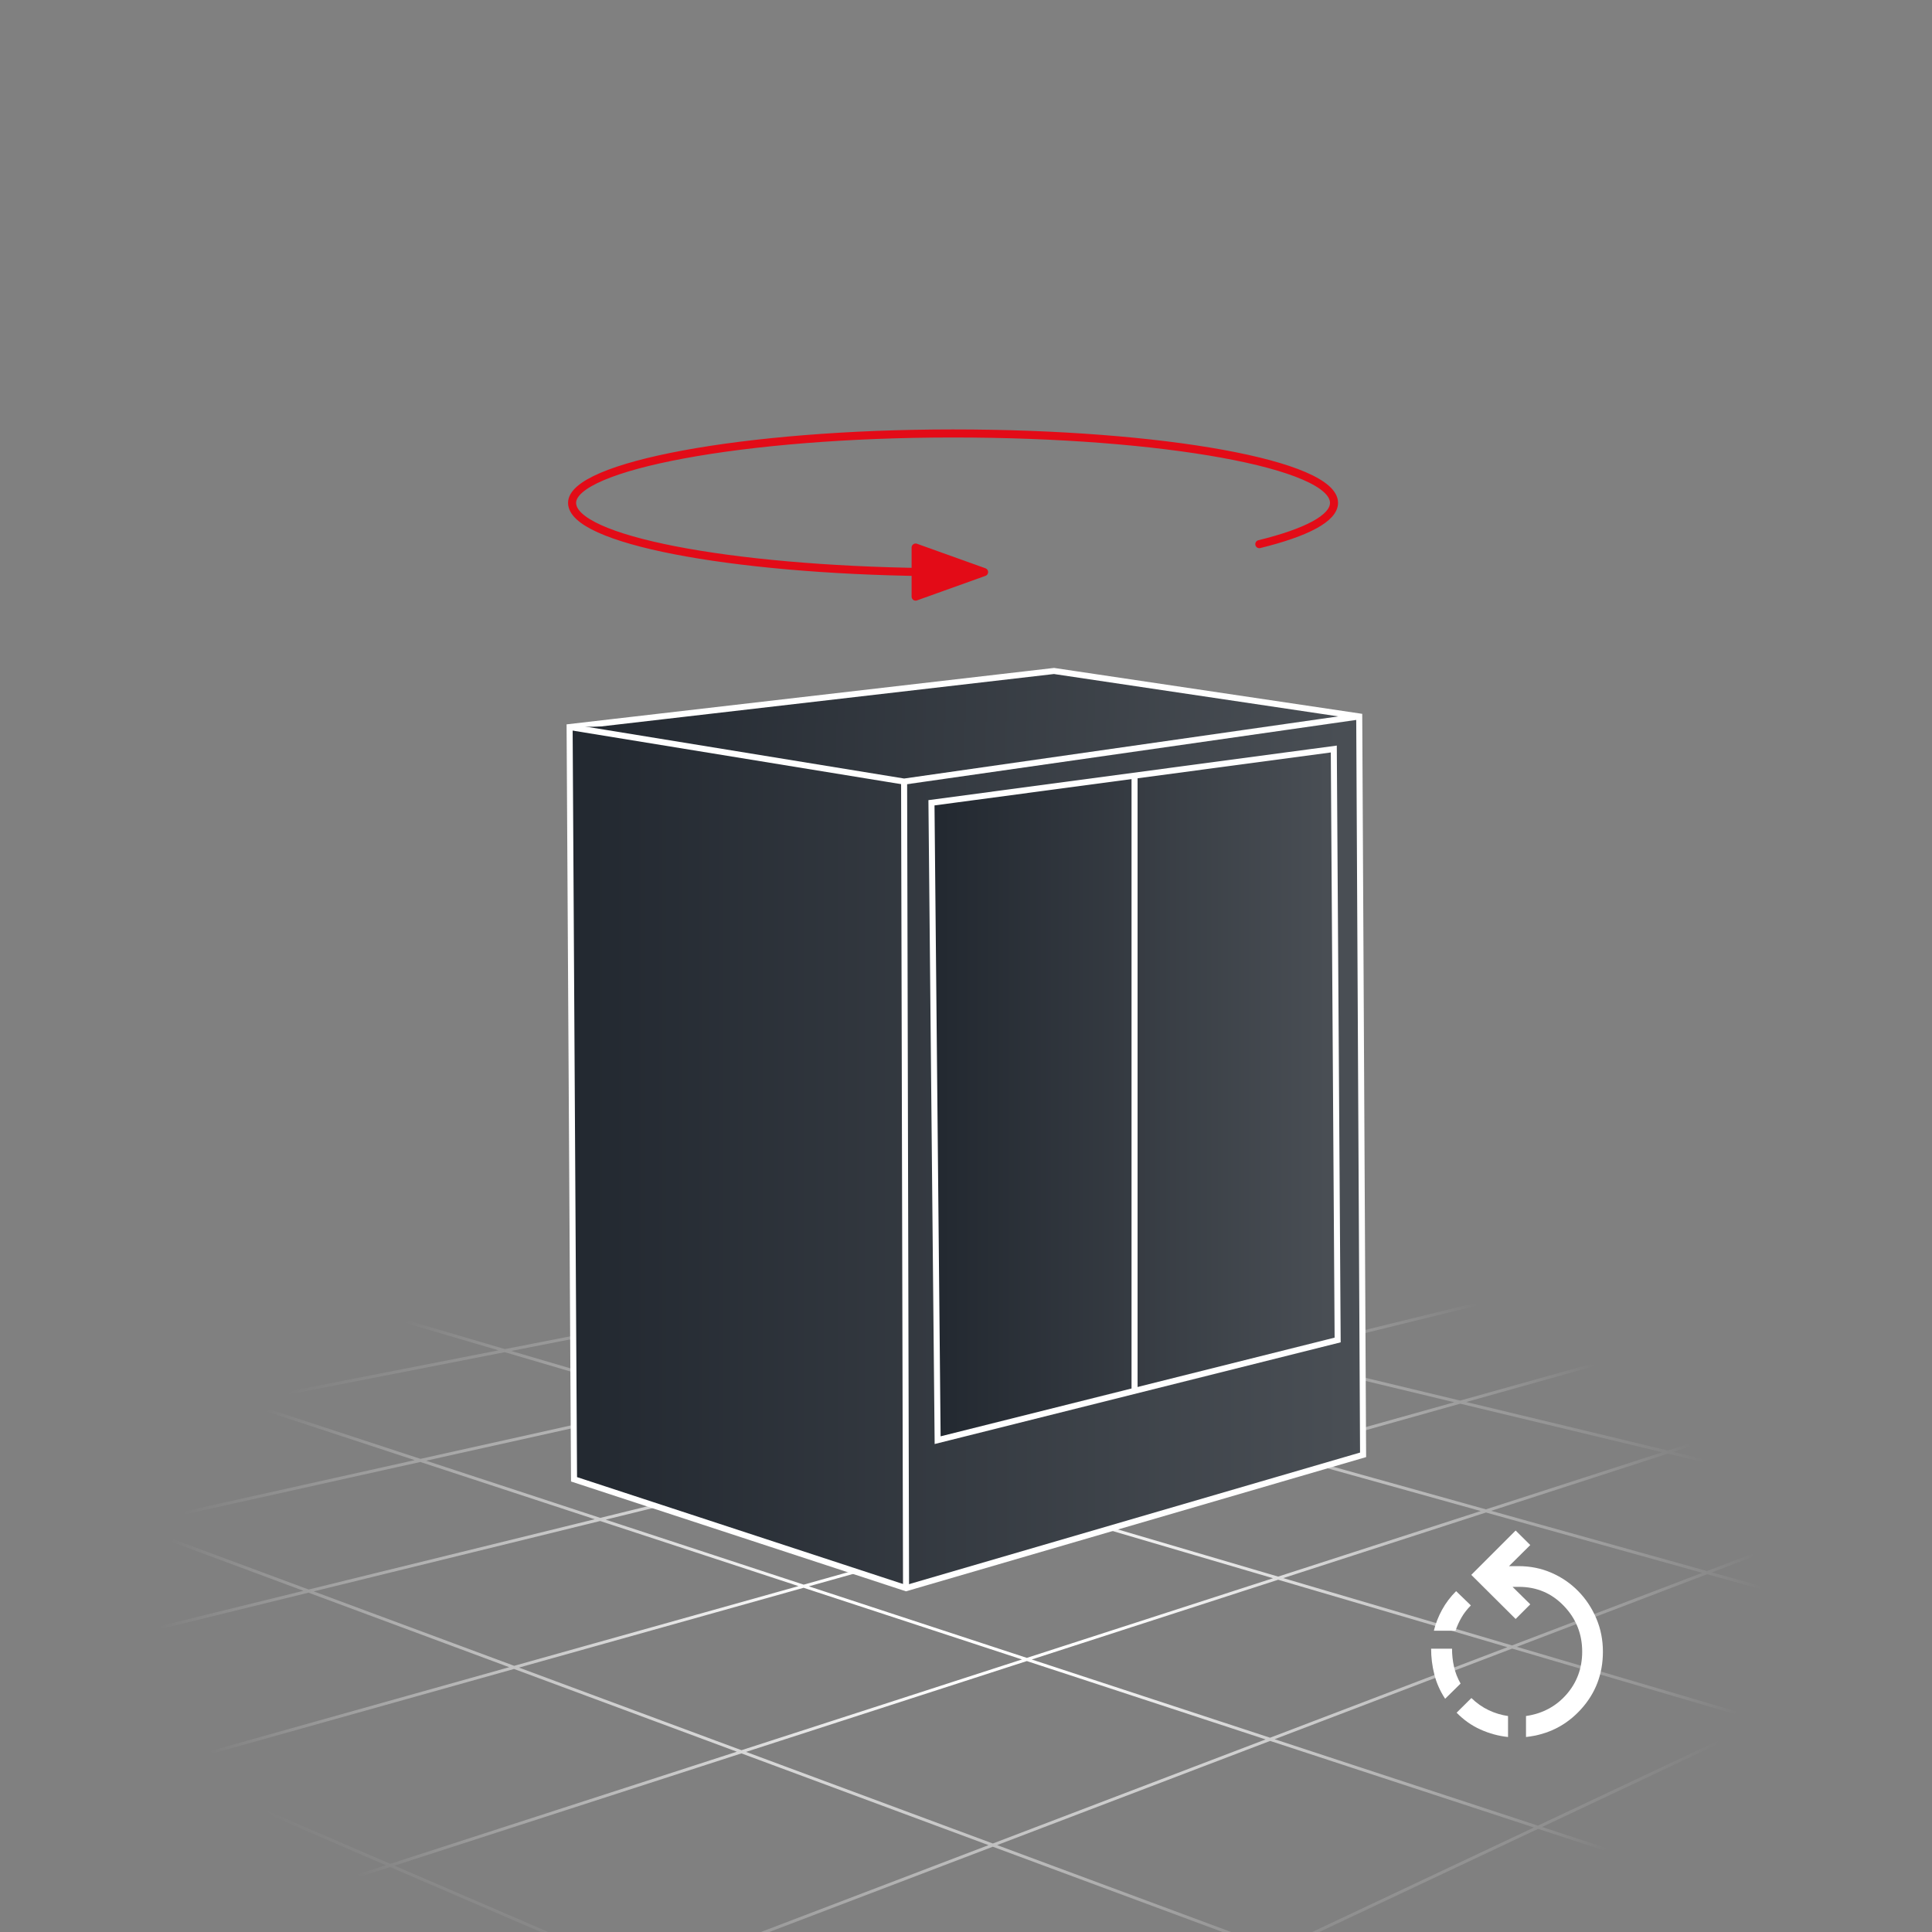 <?xml version="1.0" encoding="UTF-8"?>
<svg id="Ebene_1" xmlns="http://www.w3.org/2000/svg" xmlns:xlink="http://www.w3.org/1999/xlink" viewBox="0 0 1920 1920">
  <rect x="0" y="0" width="1920" height="1920" fill="#808080" stroke="none"/>
  <defs>
    <style>
      .cls-1 {
        fill: #e30b17;
        stroke-linejoin: round;
      }

      .cls-1, .cls-2 {
        stroke: #e30b17;
        stroke-linecap: round;
        stroke-width: 8px;
      }

      .cls-3 {
        fill: url(#Unbenannter_Verlauf_9-5);
      }

      .cls-3, .cls-2, .cls-4, .cls-5, .cls-6, .cls-7, .cls-8 {
        stroke-miterlimit: 10;
      }

      .cls-3, .cls-4, .cls-5, .cls-7, .cls-8 {
        stroke: #fff;
        stroke-width: 6px;
      }

      .cls-9 {
        fill: #fff;
      }

      .cls-2, .cls-10, .cls-6 {
        fill: none;
      }

      .cls-4 {
        fill: url(#Unbenannter_Verlauf_9);
      }

      .cls-5 {
        fill: url(#Unbenannter_Verlauf_9-4);
      }

      .cls-6 {
        stroke: url(#Unbenannter_Verlauf_16);
        stroke-width: 3px;
      }

      .cls-7 {
        fill: url(#Unbenannter_Verlauf_9-3);
      }

      .cls-11 {
        clip-path: url(#clippath);
      }

      .cls-8 {
        fill: url(#Unbenannter_Verlauf_9-2);
      }
    </style>
    <radialGradient id="Unbenannter_Verlauf_16" data-name="Unbenannter Verlauf 16" cx="954.91" cy="1601.23" fx="954.91" fy="1601.23" r="799.35" gradientTransform="translate(0 800.61) scale(1 .5)" gradientUnits="userSpaceOnUse">
      <stop offset=".18" stop-color="#fff"/>
      <stop offset="1" stop-color="#fff" stop-opacity="0"/>
    </radialGradient>
    <linearGradient id="Unbenannter_Verlauf_9" data-name="Unbenannter Verlauf 9" x1="566.07" y1="1122.55" x2="1354.62" y2="1122.55" gradientUnits="userSpaceOnUse">
      <stop offset="0" stop-color="#222830"/>
      <stop offset="1" stop-color="#4a4f55"/>
    </linearGradient>
    <linearGradient id="Unbenannter_Verlauf_9-2" data-name="Unbenannter Verlauf 9" y1="744.36" x2="1350.79" y2="744.36" xlink:href="#Unbenannter_Verlauf_9"/>
    <linearGradient id="Unbenannter_Verlauf_9-3" data-name="Unbenannter Verlauf 9" x1="898.49" y1="1177.51" x2="900.41" y2="1177.51" xlink:href="#Unbenannter_Verlauf_9"/>
    <linearGradient id="Unbenannter_Verlauf_9-4" data-name="Unbenannter Verlauf 9" x1="925.68" y1="1087.8" x2="1329.34" y2="1087.8" xlink:href="#Unbenannter_Verlauf_9"/>
    <linearGradient id="Unbenannter_Verlauf_9-5" data-name="Unbenannter Verlauf 9" x1="1127.51" y1="1076.52" x2="1127.51" y2="1076.52" xlink:href="#Unbenannter_Verlauf_9"/>
    <clipPath id="clippath">
      <rect class="cls-10" x="1422.23" y="1521.02" width="170.73" height="205.19"/>
    </clipPath>
  </defs>
  <path id="Grid" class="cls-6" d="M-62.9,1444.01l1490.29,553.27M1845.6,1920L8.83,1317.11M312.15,1286.47l1567.15,461.11M1896.15,1618.55l-847.15-236.34M1896.15,1500.38l-692.43-166.43M1265,1193.02L-98.4,1459.57M-73.89,1560.68l1233.19-274.21M-52.44,1669.45l1602.38-393.7M1663.3,1333.96L-52.44,1814.98M48.66,1963.57l1796.94-581.36M748.75,2009.53L-86.15,1649.53M682.24,1949.79l1325.74-505.78M1176.15,1981.96l802.72-378.38"/>
  <g id="Werkzeugschrank">
    <polygon class="cls-4" points="570.47 1470.11 566.07 722.53 1047.47 666.81 1350.79 712 1354.62 1445.79 900.41 1578.3 570.47 1470.11"/>
    <polyline class="cls-8" points="566.07 722.53 898.49 776.72 1350.79 712"/>
    <line class="cls-7" x1="898.49" y1="776.72" x2="900.41" y2="1578.3"/>
    <polygon class="cls-5" points="925.68 797.79 931.81 1431.23 1329.34 1331.66 1325.51 744.36 925.68 797.79"/>
    <line class="cls-3" x1="1127.51" y1="770.82" x2="1127.51" y2="1382.21"/>
  </g>
  <g id="Rotieren_Pfeil">
    <path class="cls-2" d="M919.83,568.53c-196.35-2.55-351.3-32.38-351.3-68.79s169.5-68.97,378.6-68.97,378.6,30.88,378.6,68.97c0,15.37-27.59,29.56-74.23,41.03"/>
    <polygon class="cls-1" points="909.94 544.14 909.94 592.91 977.97 568.53 909.94 544.14"/>
  </g>
  <g class="cls-11">
    <path class="cls-9" d="M1498.66,1726.21c-9.45-.99-18.59-3.48-27.4-7.44-8.81-3.96-16.72-9.54-23.69-16.72l14.67-14.55c5.25,5.08,10.97,9.1,17.16,12.04,6.18,2.94,12.61,4.88,19.27,5.83v20.84Z"/>
    <path class="cls-9" d="M1516.52,1726.21v-20.84c16.38-2.39,29.78-9.54,40.21-21.43,10.42-11.89,15.63-26.08,15.63-42.54,0-17.63-6.06-32.78-18.17-45.42-12.12-12.66-27.02-18.98-44.7-18.98h-6.33l17.61,17.37-14.55,14.55-44.07-43.83,44.07-44.07,14.55,14.43-21.13,20.96h9.44c11.69,0,22.61,2.2,32.76,6.62,10.14,4.42,19.02,10.5,26.6,18.24,7.58,7.74,13.56,16.76,17.94,27.08,4.38,10.3,6.57,21.33,6.57,33.05,0,22.18-7.26,41.27-21.8,57.27-14.53,16-32.74,25.18-54.63,27.54"/>
    <path class="cls-9" d="M1436.16,1688.22c-4.99-7.6-8.56-15.62-10.7-24.06-2.16-8.44-3.23-17.03-3.23-25.73h20.78c0,6.04.64,11.98,1.93,17.81,1.29,5.83,3.48,11.45,6.57,16.87l-15.35,15.11Z"/>
    <path class="cls-9" d="M1424.96,1620.57c1.74-7.14,4.44-14.06,8.1-20.74,3.66-6.69,8.32-12.88,14.01-18.57l14.67,14.18c-3.76,3.76-6.87,7.76-9.3,11.98-2.44,4.22-4.43,8.61-5.95,13.16h-21.53Z"/>
  </g>
</svg>